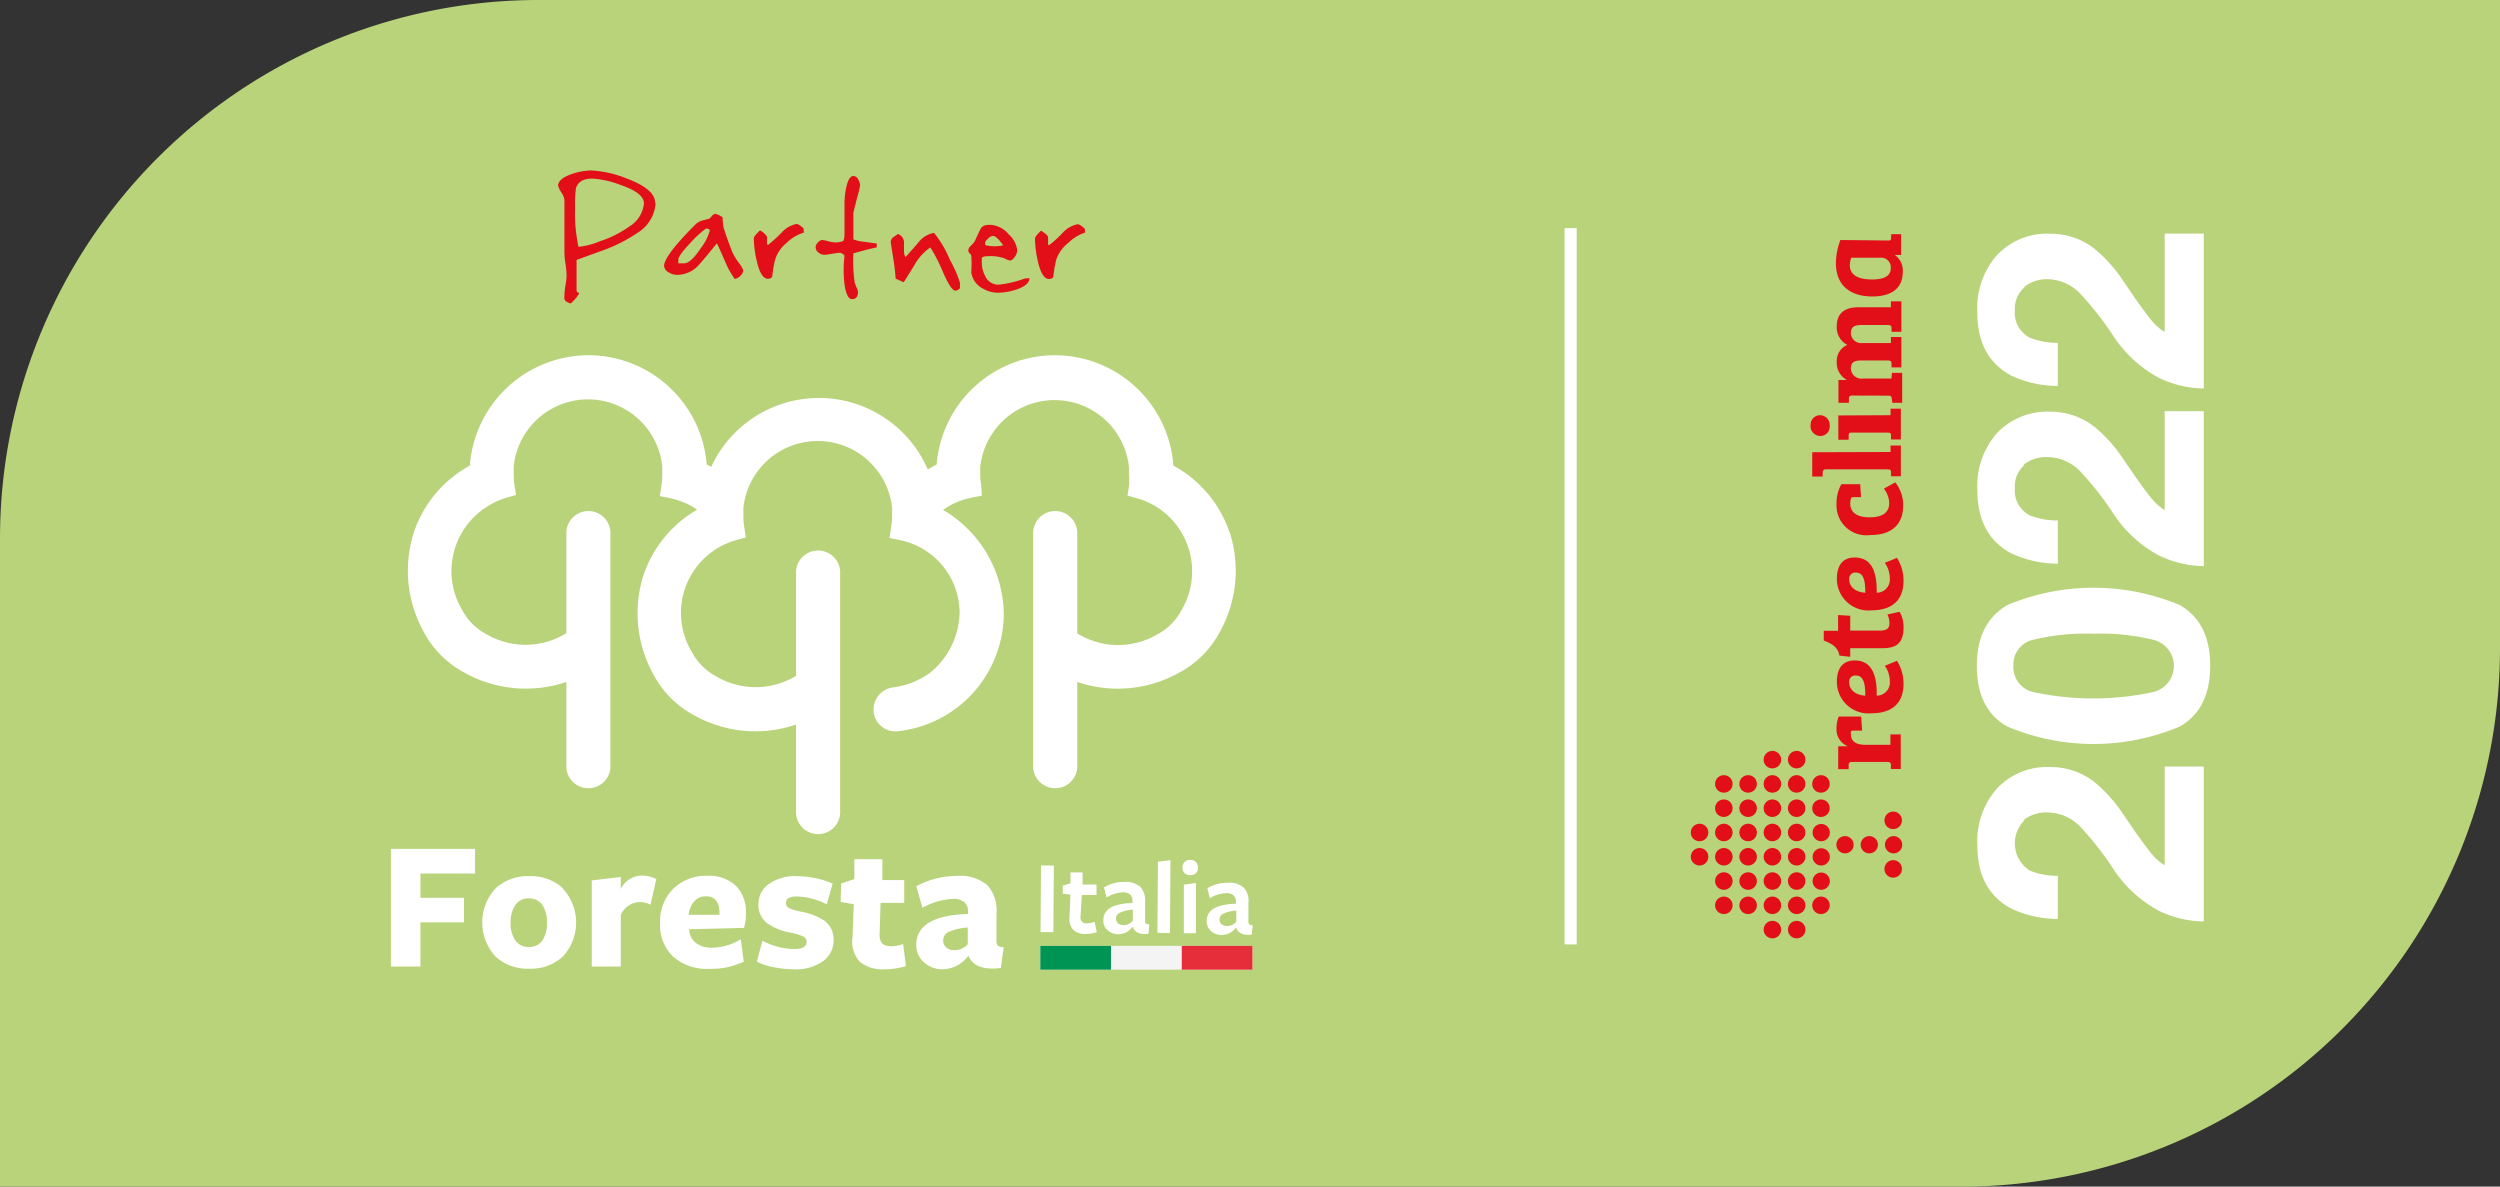 <?xml version="1.0" encoding="UTF-8"?> <svg xmlns="http://www.w3.org/2000/svg" viewBox="0 0 205.92 97.74"><rect x="0" y="0" width="205.92" height="97.74" fill="#333333" stroke="none"/><g data-name="Livello 2"><g data-name="Livello 1"><path fill="#b8d379" d="M161.56 97.74H0V44.36A44.36 44.36 0 0 1 44.36 0h161.56v53.39a44.36 44.36 0 0 1-44.36 44.35"></path><path fill="#e20e18" d="M153.37 61.35h2.34v-.86h.85v2.85h-.81v-.33c0-.22-.11-.25-.34-.25h-2.85c-.2 0-.28.06-.29.24v.35h-.86v-1.88h.79a1.49 1.49 0 0 1-.93-1.45 2.55 2.55 0 0 1 .18-1h1.85l.08 1.16h-.68c-.16 0-.21 0-.24.09a.58.58 0 0 0 0 .26c0 .5.41.8 1 .8M152.76 54.4c1.47 0 1.85 1.29 1.82 2.9a1.08 1.08 0 0 0 1.08-1.17 2.22 2.22 0 0 0-.41-1.29l1-.41a3.52 3.52 0 0 1 .54 1.89c0 1.76-1.14 2.43-2.62 2.43a2.6 2.6 0 0 1-2.87-2.59c0-1.08.45-1.76 1.48-1.76m-.46 1.81c0 .68.62 1.06 1.32 1.09 0-1-.14-1.66-.78-1.66a.49.49 0 0 0-.54.45.28.28 0 0 0 0 .13ZM151.51 54c-.13-.74-.68-1-1.29-1.24v-.8h1.18v-1.3l1 .06v1.22h2.45c.61 0 .78-.22.78-.63a1.5 1.5 0 0 0-.17-.69l1-.23a2.41 2.41 0 0 1 .33 1.31c0 1.61-1 1.69-1.84 1.69h-2.55v.71ZM152.76 45.92c1.47 0 1.85 1.29 1.82 2.9a1.08 1.08 0 0 0 1.08-1.17 2.22 2.22 0 0 0-.41-1.29l1-.41a3.52 3.52 0 0 1 .54 1.89c0 1.76-1.14 2.43-2.62 2.43a2.6 2.6 0 0 1-2.87-2.59c0-1.08.45-1.76 1.48-1.76m-.46 1.81c0 .68.62 1.06 1.32 1.09 0-1-.14-1.66-.78-1.66a.49.49 0 0 0-.54.45.28.28 0 0 0 0 .13ZM154 42.61c1 0 1.61-.35 1.61-1.18a2 2 0 0 0-.44-1.18l.94-.52a3 3 0 0 1 .65 1.9c0 1.53-.9 2.44-2.7 2.44a2.46 2.46 0 0 1-2.79-2.55 3.24 3.24 0 0 1 .4-1.64h1.55l.07 1.07h-.55c-.17 0-.26 0-.29.16a1.49 1.49 0 0 0-.05.36c0 .7.5 1.14 1.6 1.14M155.72 37.23v-.53h.85v2.53h-.81v-.33c0-.2-.08-.24-.33-.24h-5c-.21 0-.29.05-.3.26v.33h-.86v-2ZM155.72 34.2v-.54h.85v2.54h-.81v-.34c0-.19-.09-.23-.34-.23h-2.85c-.21 0-.29 0-.3.26v.33h-.85v-2Zm-6.58.86a.78.78 0 0 1 .76-.86.8.8 0 0 1 .81.79v.07a.78.78 0 0 1-.7.85h-.08a.81.81 0 0 1-.8-.79.2.2 0 0 1 0-.07M152.59 32.58c-.22 0-.29.06-.3.26v.34h-.86V31.3h.7a1.6 1.6 0 0 1-.84-1.51 1.42 1.42 0 0 1 .87-1.38 1.62 1.62 0 0 1-.87-1.54c0-1 .58-1.56 1.77-1.56h2.69v-.49h.86v2.51h-.81v-.31c0-.19-.09-.25-.33-.25h-2.12c-.55 0-.9.11-.9.68a.85.85 0 0 0 .93.81h2.37v-.5h.86v2.5h-.81v-.31c0-.19-.09-.26-.33-.26h-2.11c-.53 0-.91.08-.91.67a.87.87 0 0 0 1 .82h2.34l.05-.47h.84v2.47h-.81l-.05-.33c0-.2-.07-.26-.31-.26ZM155.48 19.81c.2 0 .28 0 .29-.23v-.29h.82V21h-.52a1.57 1.57 0 0 1 .66 1.37c0 1.52-1.11 2.05-2.51 2.05-1.81 0-3-.9-3-2.76a5.52 5.52 0 0 1 .37-1.89Zm-3 1.42a1.94 1.94 0 0 0-.11.63c0 .9.87 1.16 1.84 1.16.79 0 1.53-.19 1.53-.93a.79.79 0 0 0-.71-.86h-2.55ZM139.27 70.58a.72.72 0 1 1 .72.71.72.72 0 0 1-.72-.71M139.27 68.58a.72.72 0 1 1 .72.71.71.71 0 0 1-.72-.71M141.27 74.58a.72.72 0 1 1 .72.71.72.72 0 0 1-.72-.71M141.27 72.58a.72.72 0 1 1 .72.71.72.72 0 0 1-.72-.71M141.27 70.58a.72.72 0 1 1 .72.71.72.72 0 0 1-.72-.71M141.27 68.58a.72.72 0 1 1 .72.71.71.71 0 0 1-.72-.71M141.27 66.58a.72.72 0 1 1 .72.71.71.71 0 0 1-.72-.71M141.27 64.58a.72.72 0 1 1 .72.71.71.71 0 0 1-.72-.71M143.27 74.58a.72.72 0 1 1 .72.71.72.72 0 0 1-.72-.71M143.27 72.58a.72.72 0 1 1 .72.71.72.72 0 0 1-.72-.71M143.27 70.58a.72.72 0 1 1 .72.71.72.72 0 0 1-.72-.71M151.26 69.58a.71.71 0 1 1 .71.71.71.71 0 0 1-.71-.71M153.26 69.58a.71.71 0 1 1 .71.71.71.71 0 0 1-.71-.71M155.26 69.58a.71.71 0 1 1 .71.71.71.71 0 0 1-.71-.71M143.27 68.58a.72.72 0 1 1 .72.71.71.71 0 0 1-.72-.71M143.27 66.58a.72.72 0 1 1 .72.71.71.71 0 0 1-.72-.71M143.27 64.58a.72.72 0 1 1 .72.71.71.71 0 0 1-.72-.71M145.27 76.58a.72.72 0 1 1 .72.71.72.72 0 0 1-.72-.71M145.27 74.58a.72.72 0 1 1 .72.71.72.72 0 0 1-.72-.71M145.27 72.58a.72.72 0 1 1 .72.71.72.72 0 0 1-.72-.71M145.27 70.58a.72.72 0 1 1 .72.71.72.72 0 0 1-.72-.71M145.27 68.58a.72.72 0 1 1 .72.71.71.71 0 0 1-.72-.71M145.27 66.58a.72.72 0 1 1 .72.71.71.71 0 0 1-.72-.71M155.22 71.58a.72.72 0 1 1 .71.71.71.71 0 0 1-.71-.71M155.22 67.58a.72.72 0 1 1 .71.71.71.71 0 0 1-.71-.71M145.27 64.58a.72.72 0 1 1 .72.71.71.71 0 0 1-.72-.71M149.3 72.58a.71.71 0 1 1 .71.71.71.71 0 0 1-.71-.71M145.27 62.58a.72.72 0 1 1 .72.71.71.71 0 0 1-.72-.71M147.27 76.58a.72.72 0 1 1 .72.71.72.72 0 0 1-.72-.71M147.27 74.58a.72.72 0 1 1 .72.71.72.72 0 0 1-.72-.71M147.27 72.58a.72.72 0 1 1 .72.71.72.72 0 0 1-.72-.71M147.27 70.58a.72.72 0 1 1 .72.71.72.72 0 0 1-.72-.71M147.27 68.58a.72.72 0 1 1 .72.71.71.71 0 0 1-.72-.71M149.3 70.58a.71.71 0 1 1 .71.71.71.71 0 0 1-.71-.71M149.3 68.58a.71.71 0 1 1 .71.71.71.71 0 0 1-.71-.71M147.27 66.58a.72.72 0 1 1 .72.71.71.71 0 0 1-.72-.71M147.27 64.58a.72.72 0 1 1 .72.71.71.71 0 0 1-.72-.71M147.27 62.58a.72.72 0 1 1 .72.71.71.71 0 0 1-.72-.71M149.27 74.58a.72.72 0 1 1 .72.71.72.72 0 0 1-.72-.71M149.27 66.58a.72.72 0 1 1 .72.71.71.71 0 0 1-.72-.71M149.27 64.58a.72.72 0 1 1 .72.71.71.71 0 0 1-.72-.71"></path><path fill="none" stroke="#fff" stroke-miterlimit="10" d="M129.37 18.79v59"></path><path fill="#fff" d="M101.26 43.81a9.82 9.82 0 0 0-4.61-5.46 9.8 9.8 0 0 0-9.75-9.09 9.78 9.78 0 0 0-9.75 9c-.25.13-.49.26-.73.41a9.77 9.77 0 0 0-17.84-.21c-.12-.07-.24-.14-.37-.2a9.78 9.78 0 0 0-9.75-9 9.82 9.82 0 0 0-9.76 9.09 9.84 9.84 0 0 0-4.6 5.46 10.37 10.37 0 0 0 .74 8.12 8.12 8.12 0 0 0 3.46 3.5 10.39 10.39 0 0 0 8.35.74v7.07a1.82 1.82 0 0 0 3.63 0V43.78a1.82 1.82 0 0 0-3.63 0v8.37a6.38 6.38 0 0 1-6.65.05 4.7 4.7 0 0 1-1.9-1.9 6.27 6.27 0 0 1 2.17-8.66 5.88 5.88 0 0 1 1.44-.64l.8-.23-.13-.77a7.43 7.43 0 0 1-.07-.94v-.62a6.15 6.15 0 0 1 12.24 0v.6a6 6 0 0 1-.07.94l-.13.88.87.18a7 7 0 0 1 1.46.5 6.87 6.87 0 0 1 .74.44 9.91 9.91 0 0 0-4.4 5.34 10.36 10.36 0 0 0 .74 8.12 8.12 8.12 0 0 0 3.46 3.5 10.31 10.31 0 0 0 8.35.74v7.07a1.82 1.82 0 1 0 3.63 0V47.3a1.82 1.82 0 1 0-3.63 0v8.37a6.42 6.42 0 0 1-6.65 0 4.78 4.78 0 0 1-1.9-1.91 6.23 6.23 0 0 1 3.61-9.27l.8-.22-.12-.82a6 6 0 0 1-.08-1v-.62a6.16 6.16 0 0 1 12.25 0v.6a6 6 0 0 1-.08 1l-.13.88.87.18a6 6 0 0 1 1.46.5 6.13 6.13 0 0 1 3.44 5.52 6.56 6.56 0 0 1-2.39 4.87 6.65 6.65 0 0 1-3.08 1.24 1.84 1.84 0 0 0-1.62 1.82 1.8 1.8 0 0 0 2 1.79 9.78 9.78 0 0 0 8.73-9.72 10.09 10.09 0 0 0-5-8.51 5.91 5.91 0 0 1 2.33-1l.87-.18-.06-.82a6 6 0 0 1-.08-.94v-.6a6.16 6.16 0 0 1 12.25 0v.62A7.43 7.43 0 0 1 93 40l-.13.82.8.23a5.88 5.88 0 0 1 1.44.61 6.27 6.27 0 0 1 2.17 8.66 4.7 4.7 0 0 1-1.9 1.9 6.38 6.38 0 0 1-6.65-.05v-8.39a1.82 1.82 0 0 0-3.63 0v19.46a1.82 1.82 0 0 0 3.63 0v-7.07a10.35 10.35 0 0 0 8.35-.74 8.12 8.12 0 0 0 3.46-3.5 10.37 10.37 0 0 0 .74-8.12M32.2 79.61v-9.69h6.93v2.03h-4.5v2h3.59v2.02h-3.59v3.64H32.2zM46.36 73.19a4.13 4.13 0 0 1 0 5.6 3.92 3.92 0 0 1-2.79 1 3.87 3.87 0 0 1-2.75-1 4.14 4.14 0 0 1 0-5.62 3.92 3.92 0 0 1 2.8-1 3.83 3.83 0 0 1 2.75 1M45.05 76a2.52 2.52 0 0 0-.39-1.48 1.31 1.31 0 0 0-1.11-.52 1.27 1.27 0 0 0-1.1.54 2.53 2.53 0 0 0-.39 1.46 2.47 2.47 0 0 0 .39 1.47 1.31 1.31 0 0 0 1.12.53 1.27 1.27 0 0 0 1.1-.53 2.48 2.48 0 0 0 .38-1.47M51.13 75.41v4.2h-2.39v-7.09l2.39-.29v1a1.94 1.94 0 0 1 1.74-1.11 2.52 2.52 0 0 1 1.19.29l-.48 2.11a1.93 1.93 0 0 0-.9-.22 1.77 1.77 0 0 0-1.55 1.06M56.76 76.54a1.5 1.5 0 0 0 .55 1.12 2.06 2.06 0 0 0 1.36.4 4.64 4.64 0 0 0 2.35-.7l.24 1.85a6.17 6.17 0 0 1-2.81.59 4.19 4.19 0 0 1-3-1 3.56 3.56 0 0 1-1.08-2.77 3.78 3.78 0 0 1 1.08-2.82 3.84 3.84 0 0 1 2.82-1.07 3.16 3.16 0 0 1 2.34.82 3 3 0 0 1 .83 2.2 4.18 4.18 0 0 1-.16 1.27Zm0-1.19h2.5v-.14c0-.92-.37-1.38-1.1-1.38a1.21 1.21 0 0 0-1 .44 2 2 0 0 0-.44 1.1M68 75.92a1.87 1.87 0 0 1 .66 1.55 2.07 2.07 0 0 1-.87 1.7 3.83 3.83 0 0 1-2.4.67 8.79 8.79 0 0 1-1.64-.17 5.07 5.07 0 0 1-1.41-.46l.46-1.73a5.65 5.65 0 0 0 2.64.69c.65 0 1-.2 1-.59a.49.49 0 0 0-.27-.44 4.75 4.75 0 0 0-1-.31 4.84 4.84 0 0 1-2-.8 1.86 1.86 0 0 1-.7-1.55 2 2 0 0 1 .86-1.67 3.76 3.76 0 0 1 2.32-.64 8 8 0 0 1 1.55.17 5.88 5.88 0 0 1 1.38.45l-.48 1.7a5.73 5.73 0 0 0-2.48-.65c-.59 0-.88.18-.88.54a.47.47 0 0 0 .29.43 4.57 4.57 0 0 0 1 .29 5 5 0 0 1 2 .82M74.62 79.58a6.18 6.18 0 0 1-1.75.26 3 3 0 0 1-2.05-.62 2.44 2.44 0 0 1-.6-2l.1-2.74-1.08-.19.05-1.52 1.08-.36v-1.64h2.31v1.72h1.8v1.88h-1.95L72.45 77c0 .63.28.94.94.94a3.18 3.18 0 0 0 1-.18ZM79.75 78.74a2.73 2.73 0 0 1-2.08 1.1 2.24 2.24 0 0 1-1.57-.58 1.86 1.86 0 0 1-.63-1.42q0-2.43 4.26-2.56v-.14a1 1 0 0 0-.3-.83 1.44 1.44 0 0 0-1-.27 5.84 5.84 0 0 0-2.45.73L75.47 73a7 7 0 0 1 3.32-.85 3.48 3.48 0 0 1 2.56.78 3.2 3.2 0 0 1 .73 2.36v2.14a.75.75 0 0 0 .1.46.85.85 0 0 0 .49.13l-.23 1.71c-1.43.18-2.32-.15-2.67-1m-.06-1V76.4a4.76 4.76 0 0 0-1.57.36.77.77 0 0 0-.45.72.72.72 0 0 0 .25.56.93.93 0 0 0 .65.22 1.44 1.44 0 0 0 1.12-.48M85.705 76.774l.04-5.49 1.06.008-.04 5.49zM90.34 76.78a3.08 3.08 0 0 1-.94.15 1.4 1.4 0 0 1-1-.34 1.31 1.31 0 0 1-.31-1l.08-1.9-.63-.08v-.66l.63-.19v-.9h1v1h1.15v.86h-1.21L89 75.5a.47.47 0 0 0 .53.55 2 2 0 0 0 .63-.12ZM93.27 76.36a1.46 1.46 0 0 1-1.15.59 1.29 1.29 0 0 1-.9-.34 1 1 0 0 1-.34-.81c0-.91.8-1.38 2.4-1.42v-.1a.77.77 0 0 0-.18-.59.88.88 0 0 0-.62-.19 2.82 2.82 0 0 0-1.34.42l-.21-.82a3.21 3.21 0 0 1 1.7-.46 1.86 1.86 0 0 1 1.32.42 1.75 1.75 0 0 1 .37 1.26v1.45a.46.46 0 0 0 .06.29.5.5 0 0 0 .29.08l-.08.78c-.69.08-1.12-.11-1.28-.56m0-.51v-.93a3.29 3.29 0 0 0-1.07.26.54.54 0 0 0-.32.49.5.5 0 0 0 .17.38.62.62 0 0 0 .44.15 1 1 0 0 0 .77-.35M96.37 76.85l-1.04-.01.05-5.86 1.03-.13-.04 6zM98.67 71.46a.57.57 0 0 1-.64.62.64.64 0 0 1-.47-.17.63.63 0 0 1-.16-.46.61.61 0 0 1 .17-.45.64.64 0 0 1 .47-.17.59.59 0 0 1 .63.63m-.16 5.41h-1v-4l1-.14ZM101.78 76.43a1.43 1.43 0 0 1-1.14.58 1.26 1.26 0 0 1-.9-.33 1.05 1.05 0 0 1-.35-.82c0-.9.81-1.38 2.41-1.42v-.09a.79.79 0 0 0-.19-.6.86.86 0 0 0-.61-.18 2.65 2.65 0 0 0-1.35.42l-.2-.82a3.09 3.09 0 0 1 1.69-.46 1.74 1.74 0 0 1 1.32.42 1.63 1.63 0 0 1 .37 1.26v1.45a.46.46 0 0 0 .06.29.51.51 0 0 0 .3.08l-.09.78c-.69.07-1.11-.12-1.27-.56m0-.51V75a3.26 3.26 0 0 0-1.06.25.53.53 0 0 0-.32.49.46.46 0 0 0 .16.38.63.63 0 0 0 .44.15 1 1 0 0 0 .78-.34"></path><path fill="#f3f4f3" d="M85.69 77.91h17.47v1.96H85.69z"></path><path fill="#009454" d="M85.69 77.91h5.82v1.96h-5.82z"></path><path fill="#e62d3a" d="M97.34 77.91h5.82v1.96h-5.82z"></path><path fill="#e20e18" d="M54 16.75a3.11 3.11 0 0 1-1.56 2.47 12.57 12.57 0 0 1-3 1.48l-1.95.71v2.5a.2.2 0 0 0 .11.19c.07 0 .1.06.1.08a3.24 3.24 0 0 1-.7.82 2.31 2.31 0 0 1-.32-.14.39.39 0 0 1-.19-.24 1.39 1.39 0 0 1 0-.3 6.05 6.05 0 0 1 .09-.83 6.15 6.15 0 0 0 .09-.79 7.72 7.72 0 0 0-.09-.95 7.67 7.67 0 0 1-.09-1v-4.3a1.55 1.55 0 0 0-.26-.61 2.15 2.15 0 0 1-.26-.53c0-.41.4-.74 1.2-1a5.14 5.14 0 0 1 1.51-.27 9 9 0 0 1 2.93.66c1.56.58 2.35 1.25 2.35 2m-.92.05c0-.57-.64-1.08-1.94-1.52a7.74 7.74 0 0 0-2.3-.52c-.74 0-1.19.26-1.36.79a9.7 9.7 0 0 0-.07 1.64 12.8 12.8 0 0 0 .28 3.19 6.16 6.16 0 0 0 1.77-.46 8.87 8.87 0 0 0 2.41-1.21 2.49 2.49 0 0 0 1.21-1.91M61.22 22.26a.6.6 0 0 1-.18.4.93.93 0 0 1-.52.32 7.15 7.15 0 0 1-.81-1.48c-.4-.91-.62-1.39-.66-1.46-.51.62-1 1.24-1.54 1.84a2.41 2.41 0 0 1-1.75.76 1.26 1.26 0 0 1-.67-.2.67.67 0 0 1-.39-.54c0-.55.86-1.69 2.58-3.41a1.37 1.37 0 0 1 .61-.34l.52-.13a1 1 0 0 0 .22-.22.48.48 0 0 1 .29-.19 1.79 1.79 0 0 1 .6.29 5.62 5.62 0 0 0 .07.79c.14.51.39 1.2.73 2.08a5.16 5.16 0 0 0 .52.86 2.25 2.25 0 0 1 .38.63M58.46 19c0-.12-.11-.17-.32-.17A9 9 0 0 0 56.87 20c-.65.69-1 1.16-1 1.4v.29h.48c.36 0 .81-.41 1.36-1.23a4.25 4.25 0 0 0 .75-1.46M66.21 19.16a3.43 3.43 0 0 0-1.41.84 2.9 2.9 0 0 0-.95 1.37 9.07 9.07 0 0 0-.23 1.3c0 .2-.15.29-.38.29-.38 0-.69-.49-.91-1.48a8.61 8.61 0 0 1-.24-1.85c0-.12.17-.34.51-.65a1.55 1.55 0 0 1 .57.5 4.84 4.84 0 0 1 0 .58l.07.13a11.31 11.31 0 0 0 1.11-1 2.25 2.25 0 0 1 1.25-.74c.13 0 .33.12.59.37ZM72.21 20.38c-.46.09-1.09.25-1.92.49a12.28 12.28 0 0 0 .11 2.42l.14.37a.91.91 0 0 1 .13.4c0 .39-.17.58-.52.58s-.66-.81-.66-2.42a9.68 9.68 0 0 1 .07-1.15.5.5 0 0 0-.44-.25l-.6.08a4.7 4.7 0 0 1-.6.09.81.81 0 0 1-.52-.2.56.56 0 0 1-.22-.44.53.53 0 0 1 .19-.37.5.5 0 0 1 .35-.21 2.24 2.24 0 0 1 .49.1 2.62 2.62 0 0 0 .47.09 1.66 1.66 0 0 0 .75-.1c.09-.07.13-.28.13-.65v-2.5a6.44 6.44 0 0 1 .12-1.16c.14-.7.34-1.05.61-1.05s.45.24.56.73a10 10 0 0 1-.28 1.17c-.18.71-.28 1.09-.28 1.16v2.16a3.62 3.62 0 0 0 .93.2l1 .14ZM79.07 23.74a.59.59 0 0 1-.38.2c-.23 0-.56-.49-1-1.48a13.12 13.12 0 0 0-1.06-2.08 4.31 4.31 0 0 0-1.29 1.42c-.54.88-.84 1.36-.91 1.45l-.66-.3a17.36 17.36 0 0 0-.21-1.76c-.12-.8-.19-1.21-.19-1.23a.5.5 0 0 1 .2-.42l.4-.27a.78.78 0 0 1 .49.81v.57a1.09 1.09 0 0 0 .11.52c.05 0 .4-.43 1.05-1.16a2.09 2.09 0 0 1 1.31-.83 8.62 8.62 0 0 1 1.3 2.2 10 10 0 0 1 .84 1.91ZM84.79 22.91c0 .4-.38.71-1.11.95a4.88 4.88 0 0 1-1.48.25 2.4 2.4 0 0 1-1.2-.32 1.78 1.78 0 0 1-1-1.37 8.54 8.54 0 0 0 0-1.36.41.41 0 0 0-.13-.2.28.28 0 0 1-.11-.21.48.48 0 0 1 .17-.37 3.11 3.11 0 0 0 .35-.39c.16-.35.31-.69.47-1s.4-.37.84-.37a2.11 2.11 0 0 1 1.5.79 2.09 2.09 0 0 1 .7 1.32 1 1 0 0 1-.2.52c-.14.21-.28.31-.42.31a2.05 2.05 0 0 1-.44-.18 3.44 3.44 0 0 0-1.32-.18q-.47 0-.54.15a2.48 2.48 0 0 0 0 .38 2.29 2.29 0 0 0 .28 1.11 1.19 1.19 0 0 0 1.09.71 9.1 9.1 0 0 0 2.17-.51Zm-2.18-2.73c-.36-.5-.63-.75-.82-.75a.64.64 0 0 0-.41.23q-.24.22-.24.33c0 .14 0 .21.11.22a3.11 3.11 0 0 0 1.36 0M89.38 19.16A3.52 3.52 0 0 0 88 20a3 3 0 0 0-1 1.39 10.72 10.72 0 0 0-.23 1.3c0 .2-.15.29-.37.29-.39 0-.69-.49-.92-1.48a9.2 9.2 0 0 1-.23-1.85c0-.12.17-.34.5-.65.33.21.53.38.57.5a3.23 3.23 0 0 1 0 .58l.07.13a9.18 9.18 0 0 0 1.11-1 2.3 2.3 0 0 1 1.26-.74c.13 0 .32.12.59.37Z"></path><path fill="#fff" d="M166.75 67.57a2.66 2.66 0 0 0 .46 4.15 6.11 6.11 0 0 0 2.29.42v3.55a9 9 0 0 1-3.85-.86c-1.85-1-2.78-2.71-2.78-5.2a6.59 6.59 0 0 1 1.63-4.7 5.67 5.67 0 0 1 4.34-1.75 5.86 5.86 0 0 1 3.67 1.23 12.31 12.31 0 0 1 2.38 2.66l1 1.47c.65.91 1.12 1.54 1.41 1.88a4.16 4.16 0 0 0 1 .85v-8.13h3.22V75.9a8.72 8.72 0 0 1-3.66-.86 10.39 10.39 0 0 1-3.94-3.7 26.68 26.68 0 0 0-2.6-3.28 3.83 3.83 0 0 0-2.67-1.14 3 3 0 0 0-2 .65M182.05 54.84q0 3.57-2.5 5a18.27 18.27 0 0 1-14.22 0q-2.51-1.42-2.5-5c0-2.37.83-4 2.5-5a18.39 18.39 0 0 1 14.22 0q2.5 1.44 2.5 5m-4.69-2.14a18.11 18.11 0 0 0-4.91-.5 18.44 18.44 0 0 0-5 .5 2.08 2.08 0 0 0-1.61 2.14 2.1 2.1 0 0 0 1.62 2.16 23.38 23.38 0 0 0 9.9 0 2.21 2.21 0 0 0 0-4.3M166.75 38.31a2.27 2.27 0 0 0-.79 1.87 2.3 2.3 0 0 0 1.25 2.28 6.15 6.15 0 0 0 2.29.41v3.56a9.09 9.09 0 0 1-3.85-.86c-1.85-1-2.78-2.71-2.78-5.21a6.61 6.61 0 0 1 1.63-4.7 5.7 5.7 0 0 1 4.34-1.75 5.87 5.87 0 0 1 3.67 1.24 12.07 12.07 0 0 1 2.38 2.66l1 1.46c.65.92 1.12 1.55 1.41 1.88a4.2 4.2 0 0 0 1 .86v-8.14h3.22v12.76a8.72 8.72 0 0 1-3.66-.86 10.31 10.31 0 0 1-3.94-3.7 25.54 25.54 0 0 0-2.6-3.27 3.8 3.8 0 0 0-2.67-1.15 2.92 2.92 0 0 0-2 .66M166.75 23.67a2.31 2.31 0 0 0-.79 1.88 2.29 2.29 0 0 0 1.25 2.27 6.11 6.11 0 0 0 2.29.42v3.55a9 9 0 0 1-3.85-.86c-1.85-1-2.78-2.71-2.78-5.2A6.59 6.59 0 0 1 164.5 21a5.67 5.67 0 0 1 4.34-1.75 5.86 5.86 0 0 1 3.67 1.23 12.31 12.31 0 0 1 2.38 2.66l1 1.47c.65.91 1.12 1.54 1.41 1.88a4.16 4.16 0 0 0 1 .85v-8.1h3.22V32a8.72 8.72 0 0 1-3.66-.86 10.39 10.39 0 0 1-3.94-3.7 26.68 26.68 0 0 0-2.6-3.28 3.83 3.83 0 0 0-2.61-1.16 3 3 0 0 0-2 .65"></path></g></g></svg> 